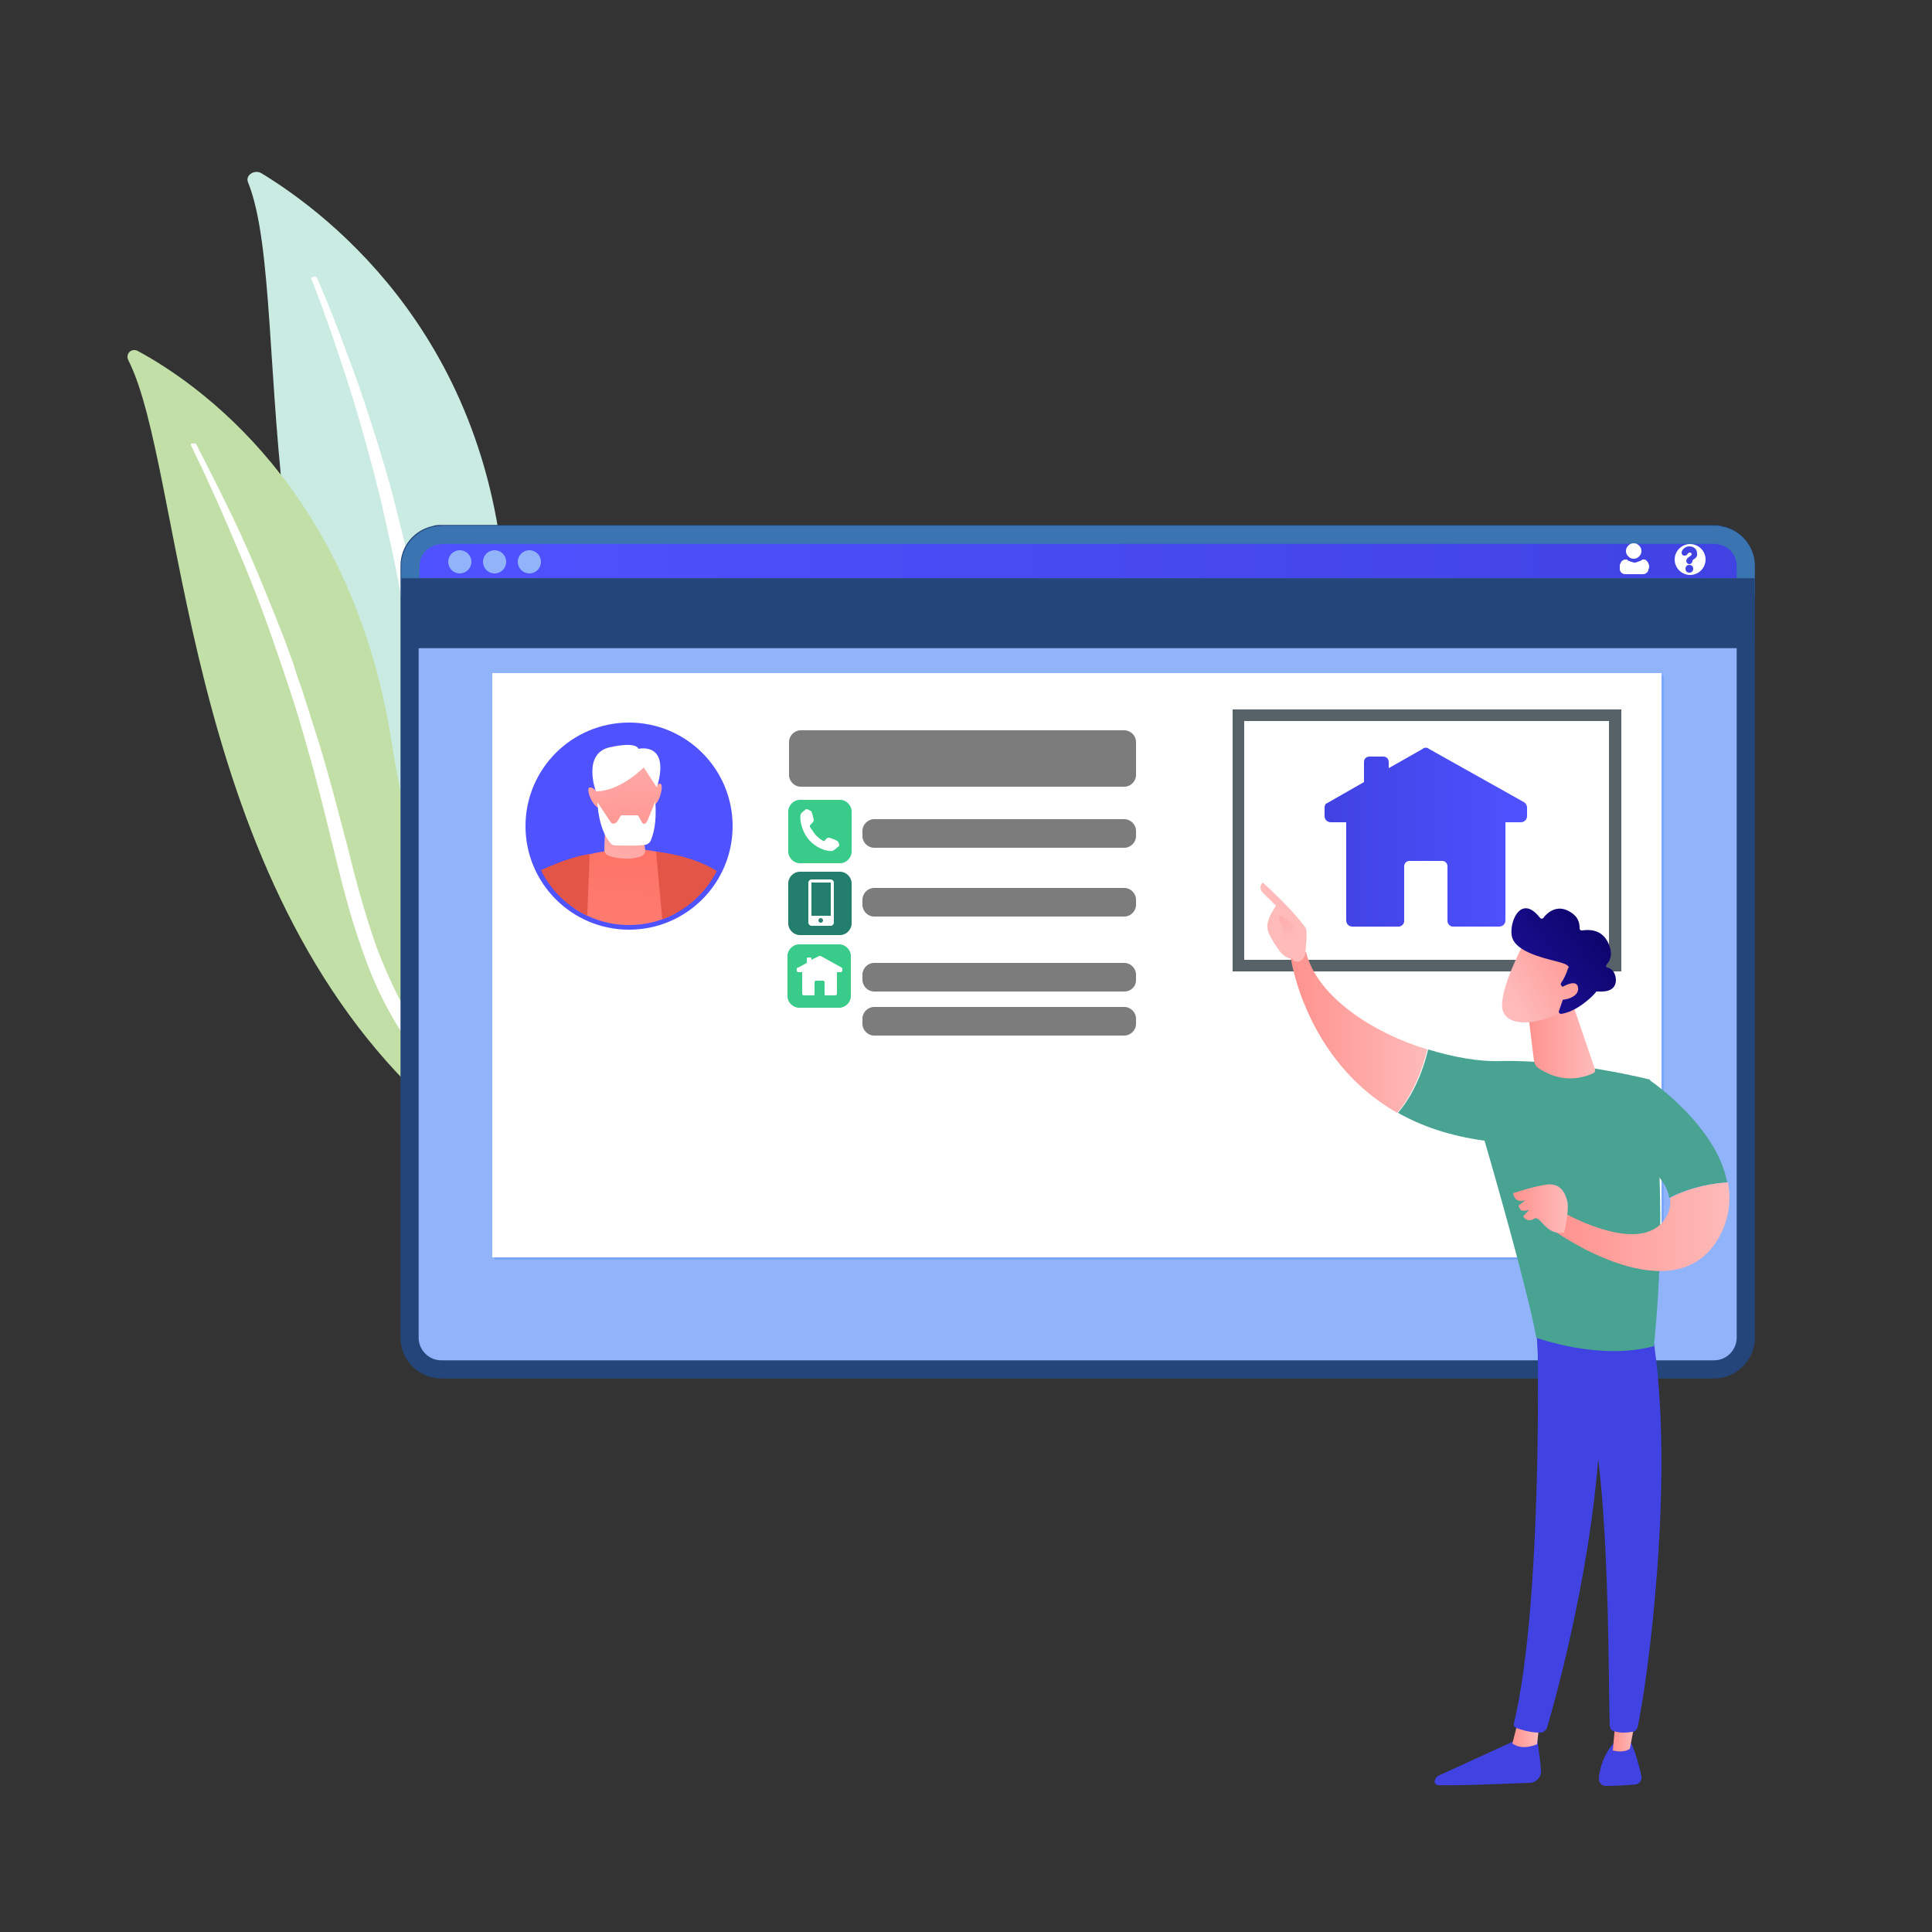 <?xml version="1.0" encoding="utf-8"?>
<!-- Generator: Adobe Illustrator 26.3.1, SVG Export Plug-In . SVG Version: 6.00 Build 0)  -->
<svg version="1.1" id="Layer_1" xmlns="http://www.w3.org/2000/svg" xmlns:xlink="http://www.w3.org/1999/xlink" x="0px" y="0px"
	 viewBox="0 0 250 250" style="enable-background:new 0 0 250 250;" xml:space="preserve">
<rect x="0" y="0" width="250" height="250" fill="#333333" stroke="none"/>
<style type="text/css">
	.st0{fill:#C9EBE1;}
	.st1{fill:#FFFFFF;}
	.st2{fill:#C2DFA7;}
	.st3{fill:#91B3FA;}
	.st4{fill:none;stroke:#24457A;stroke-width:2.348;stroke-miterlimit:10;}
	.st5{fill:url(#SVGID_1_);}
	.st6{fill:none;stroke:#3A75B2;stroke-width:2.348;stroke-miterlimit:10;}
	.st7{fill:#24457A;}
	.st8{fill-rule:evenodd;clip-rule:evenodd;fill:#FFFFFF;}
	.st9{opacity:0.3;}
	.st10{clip-path:url(#SVGID_00000170239334526986617570000016002769212217001115_);fill:#488AFF;}
	.st11{fill:#38CB89;}
	.st12{fill:#7C7C7C;}
	.st13{fill:#237E6E;}
	.st14{fill:none;stroke:#2DA6DD;stroke-width:2.281;stroke-miterlimit:10;}
	.st15{fill:url(#SVGID_00000106127455789632978450000014948401257314358433_);}
	.st16{clip-path:url(#SVGID_00000135680020707444182910000006354948688979617193_);}
	.st17{fill:url(#SVGID_00000170973112907452471140000012661263867042212778_);}
	.st18{fill:#E25547;}
	.st19{fill:url(#SVGID_00000003805015190408550940000009838749041008443018_);}
	.st20{fill:url(#SVGID_00000129909188673989925220000014839748441631209407_);}
	.st21{fill:url(#SVGID_00000051354561688823572880000008694077112873242762_);}
	.st22{fill:url(#SVGID_00000097467243581308841560000004788678544470927242_);}
	.st23{fill:url(#SVGID_00000172417664088882609810000014999685637722470808_);}
	.st24{fill:url(#SVGID_00000029755777822681337960000016155622999475239572_);}
	.st25{fill:url(#SVGID_00000013871322125400300380000011913773659089284533_);}
	.st26{fill:#566268;}
	.st27{fill:url(#SVGID_00000180346238319151832910000001531534974402530215_);}
	.st28{fill:url(#SVGID_00000159459047678173015480000011888597937967327913_);}
	.st29{fill:url(#SVGID_00000022536066535966850740000012706715850374793099_);}
	.st30{fill:url(#SVGID_00000054956793251435959410000015774907271606605467_);}
	.st31{fill:url(#SVGID_00000001652349775915814480000015927024545330211256_);}
	.st32{fill:url(#SVGID_00000114752972715706320930000009951546548368474793_);}
	.st33{fill:#48A392;}
	.st34{fill:url(#SVGID_00000142162767372820238040000013485961923463911084_);}
	.st35{fill:url(#SVGID_00000083778472428141112170000012368618099262497670_);}
	.st36{fill:url(#SVGID_00000110439669083855372510000004409230200677709207_);}
	.st37{fill:url(#SVGID_00000072257355203802786930000016393994347469549205_);}
	.st38{fill:url(#SVGID_00000077300335026953812480000014332856275404066977_);}
	.st39{fill:url(#SVGID_00000067223332388034841530000013258158885498886063_);}
	.st40{fill:url(#SVGID_00000072989840925264348870000003298339749396218247_);}
	.st41{fill:url(#SVGID_00000132062413373853555010000018286663313038947211_);}
	.st42{fill:url(#SVGID_00000016792233241265554370000001288668056487092400_);}
</style>
<g>
	<g>
		<path class="st0" d="M32.1,23.6c-0.4-0.9,0.8-1.7,1.7-1.2c8.9,5.4,30.8,22.1,31.7,57.1c1.2,43.9,13.8,58,27.8,65.7
			c0,0-17.8-1.9-31.2-16.2C29.3,94,38.5,39.5,32.1,23.6z"/>
		<path class="st1" d="M40.3,36.1c1.8,4.6,3.4,9.3,4.9,14c1.5,4.7,2.8,9.5,4,14.3c1.1,4.8,2.2,9.6,3,14.5c0.8,4.8,1.4,9.7,2,14.6
			c0.6,4.9,1.2,9.8,2.4,14.7c1.1,4.9,3,9.7,5.7,14c0.7,1.1,1.4,2.2,2.2,3.2c0.8,1,1.6,2.1,2.4,3c1.7,2,3.5,3.9,5.4,5.6
			c3.9,3.5,8.5,6.4,13.3,8.8c0.5,0.2,1.2,0.1,1.4-0.4c0.3-0.5,0.1-1-0.4-1.3l0,0c-1.2-0.6-2.3-1.2-3.4-1.9c-0.6-0.3-1.1-0.7-1.7-1
			c-0.5-0.4-1.1-0.7-1.6-1c-2.1-1.4-4.2-3-6-4.7c-3.8-3.4-7-7.3-9.6-11.4c-1.3-2.1-2.4-4.3-3.3-6.5c-0.9-2.3-1.6-4.6-2.2-6.9
			c-1.2-4.7-1.8-9.6-2.4-14.5c-0.7-4.9-1.4-9.8-2.3-14.7c-0.5-2.4-1-4.9-1.5-7.3c-0.3-1.2-0.6-2.4-0.9-3.6c-0.3-1.2-0.6-2.4-0.9-3.6
			c-1.3-4.8-2.8-9.5-4.4-14.2c-1.7-4.7-3.4-9.3-5.4-13.9c-0.1-0.1-0.2-0.2-0.4-0.1C40.3,35.9,40.2,36,40.3,36.1z"/>
	</g>
	<g>
		<path class="st2" d="M16.6,46.6c-0.4-0.8,0.4-1.6,1.2-1.2c7.8,4.2,27.6,17.9,32.8,50.2c6.6,40.5,18.5,52.5,30.7,58.5
			c0,0-14.6-0.3-27.1-12.4C23.3,112,23.8,60.8,16.6,46.6z"/>
		<path class="st1" d="M24.7,57.6c2,4.1,3.9,8.3,5.7,12.6c1.8,4.2,3.5,8.5,5,12.9c1.5,4.3,3,8.7,4.2,13.1c1.3,4.4,2.4,8.9,3.5,13.4
			c1.1,4.5,2.2,9,3.8,13.4c1.5,4.4,3.6,8.7,6.4,12.5c0.7,0.9,1.4,1.9,2.2,2.8c0.7,0.9,1.5,1.8,2.3,2.6c1.6,1.7,3.3,3.3,5.1,4.8
			c3.6,2.9,7.6,5.3,11.9,7c0.4,0.2,0.9,0,1.1-0.5c0.2-0.4,0-1-0.5-1.1l0,0c-1-0.5-2-0.9-3-1.4c-0.5-0.2-1-0.5-1.5-0.8
			c-0.5-0.3-1-0.5-1.4-0.8c-1.9-1.1-3.7-2.4-5.4-3.8c-3.5-2.8-6.5-6.2-9.2-9.8c-1.3-1.8-2.5-3.8-3.5-5.8c-1-2-1.9-4.1-2.7-6.2
			c-1.5-4.3-2.7-8.7-3.8-13.2c-1.2-4.5-2.3-8.9-3.7-13.4c-0.7-2.2-1.4-4.4-2.1-6.6c-0.4-1.1-0.8-2.2-1.1-3.3
			c-0.4-1.1-0.8-2.2-1.2-3.3c-1.7-4.3-3.4-8.6-5.3-12.8c-1.9-4.2-4-8.3-6.1-12.4c-0.1-0.1-0.2-0.2-0.3-0.1
			C24.7,57.3,24.7,57.5,24.7,57.6z"/>
	</g>
</g>
<g>
	<g>
		<path class="st3" d="M225.9,73.2v99.9c0,2.2-1.8,4.1-4.1,4.1H57.1c-2.2,0-4.1-1.8-4.1-4.1V73.2c0-2,1.4-3.6,3.3-4
			c0.2-0.1,0.5-0.1,0.8-0.1h164.7c0.3,0,0.5,0,0.8,0.1C224.5,69.6,225.9,71.3,225.9,73.2z"/>
		<g>
			<path class="st4" d="M225.9,73.2v99.9c0,2.2-1.8,4.1-4.1,4.1H57.1c-2.2,0-4.1-1.8-4.1-4.1V73.2c0-2,1.4-3.6,3.3-4
				c0.2-0.1,0.5-0.1,0.8-0.1h164.7c0.3,0,0.5,0,0.8,0.1C224.5,69.6,225.9,71.3,225.9,73.2z"/>
		</g>
		<linearGradient id="SVGID_1_" gradientUnits="userSpaceOnUse" x1="53.072" y1="72.613" x2="225.912" y2="72.613">
			<stop  offset="0" style="stop-color:#4F52FF"/>
			<stop  offset="1" style="stop-color:#4042E2"/>
		</linearGradient>
		<path class="st5" d="M225.9,73.2V76H53.1v-2.7c0-2,1.4-3.6,3.3-4h166.3C224.5,69.6,225.9,71.3,225.9,73.2"/>
		<path class="st6" d="M225.9,73.2V76H53.1v-2.7c0-2,1.4-3.6,3.3-4l1-0.1l164.2,0c0,0,0.4,0,0.5,0c0.3,0,0.5,0.1,0.5,0.1
			C224.5,69.6,225.9,71.3,225.9,73.2z"/>
		<rect x="53.1" y="76" class="st7" width="172.8" height="6.7"/>
		<rect x="53.1" y="76" class="st4" width="172.8" height="6.7"/>
		<path class="st8" d="M213.3,73.7c0,0.2-0.1,0.3-0.2,0.4c-0.1,0.1-0.3,0.2-0.5,0.2h-2.3c-0.2,0-0.4-0.1-0.5-0.2
			c-0.1-0.1-0.2-0.3-0.2-0.4c0-0.1,0-0.2,0-0.2c0-0.1,0-0.2,0-0.3c0-0.1,0-0.2,0.1-0.3c0-0.1,0.1-0.2,0.1-0.2c0-0.1,0.1-0.1,0.2-0.2
			c0.1,0,0.1-0.1,0.2-0.1c0.1,0,0.2,0,0.3,0c0,0,0.1,0,0.1,0.1c0.1,0,0.1,0.1,0.2,0.1c0.1,0,0.2,0.1,0.3,0.1c0.1,0,0.2,0.1,0.4,0.1
			c0.1,0,0.2,0,0.4-0.1c0.1,0,0.2-0.1,0.3-0.1c0.1,0,0.1-0.1,0.2-0.1c0.1,0,0.1-0.1,0.1-0.1c0.1,0,0.2,0,0.3,0
			c0.1,0,0.2,0.1,0.2,0.1c0.1,0.1,0.1,0.1,0.2,0.2c0,0.1,0.1,0.1,0.1,0.2c0,0.1,0.1,0.2,0.1,0.3c0,0.1,0,0.2,0,0.3
			C213.3,73.6,213.3,73.7,213.3,73.7 M212.4,71.3c0,0.3-0.1,0.5-0.3,0.7c-0.2,0.2-0.4,0.3-0.7,0.3c-0.3,0-0.5-0.1-0.7-0.3
			c-0.2-0.2-0.3-0.4-0.3-0.7c0-0.3,0.1-0.5,0.3-0.7c0.2-0.2,0.4-0.3,0.7-0.3c0.3,0,0.5,0.1,0.7,0.3C212.3,70.8,212.4,71,212.4,71.3"
			/>
		<path class="st8" d="M218.7,70.4c-1.1,0-2,0.9-2,2c0,1.1,0.9,2,2,2c1.1,0,2-0.9,2-2C220.7,71.3,219.8,70.4,218.7,70.4z
			 M218.6,74.1c-0.3,0-0.5-0.2-0.5-0.5c0-0.3,0.2-0.5,0.5-0.5c0.3,0,0.5,0.2,0.5,0.5C219.1,73.9,218.9,74.1,218.6,74.1z M219,72.6
			c0,0.2-0.2,0.4-0.4,0.4c-0.2,0-0.4-0.2-0.4-0.4c0-0.5,0.7-0.6,0.7-0.9c0-0.1-0.1-0.2-0.2-0.2c-0.4,0-0.3,0.4-0.7,0.4
			c-0.3,0-0.4-0.2-0.4-0.4c0-0.3,0.4-0.8,1-0.8c0.6,0,1,0.4,1,0.9C219.7,72.3,219,72.3,219,72.6z"/>
	</g>
</g>
<g>
	<g class="st9">
		<g>
			<defs>
				<rect id="SVGID_00000167393170636808330930000013706696723644839866_" x="64" y="87.4" width="151.3" height="75.6"/>
			</defs>
			<clipPath id="SVGID_00000071524883726297333450000018368378432263811995_">
				<use xlink:href="#SVGID_00000167393170636808330930000013706696723644839866_"  style="overflow:visible;"/>
			</clipPath>
			
				<rect x="64" y="87.4" style="clip-path:url(#SVGID_00000071524883726297333450000018368378432263811995_);fill:#488AFF;" width="151.3" height="75.6"/>
		</g>
	</g>
	<rect x="63.7" y="87.1" class="st1" width="151.3" height="75.6"/>
</g>
<path class="st11" d="M108.7,111.7h-5.2c-0.8,0-1.5-0.7-1.5-1.5v-5.2c0-0.8,0.7-1.5,1.5-1.5h5.2c0.8,0,1.5,0.7,1.5,1.5v5.2
	C110.2,111,109.5,111.7,108.7,111.7z"/>
<path class="st12" d="M145.5,118.6h-32.4c-0.8,0-1.5-0.7-1.5-1.5v-0.7c0-0.8,0.7-1.5,1.5-1.5h32.4c0.8,0,1.5,0.7,1.5,1.5v0.7
	C147,117.9,146.3,118.6,145.5,118.6z"/>
<path class="st13" d="M108.7,121h-5.2c-0.8,0-1.5-0.7-1.5-1.5v-5.2c0-0.8,0.7-1.5,1.5-1.5h5.2c0.8,0,1.5,0.7,1.5,1.5v5.2
	C110.2,120.3,109.5,121,108.7,121z"/>
<path class="st12" d="M145.5,128.3h-32.4c-0.8,0-1.5-0.7-1.5-1.5v-0.7c0-0.8,0.7-1.5,1.5-1.5h32.4c0.8,0,1.5,0.7,1.5,1.5v0.7
	C147,127.7,146.3,128.3,145.5,128.3z"/>
<path class="st12" d="M145.5,134h-32.4c-0.8,0-1.5-0.7-1.5-1.5v-0.7c0-0.8,0.7-1.5,1.5-1.5h32.4c0.8,0,1.5,0.7,1.5,1.5v0.7
	C147,133.3,146.3,134,145.5,134z"/>
<path class="st11" d="M108.6,130.4h-5.2c-0.8,0-1.5-0.7-1.5-1.5v-5.2c0-0.8,0.7-1.5,1.5-1.5h5.2c0.8,0,1.5,0.7,1.5,1.5v5.2
	C110.1,129.7,109.4,130.4,108.6,130.4z"/>
<path class="st8" d="M107.5,113.8H105c-0.2,0-0.4,0.2-0.4,0.4v5.2c0,0.2,0.2,0.4,0.4,0.4h2.5c0.2,0,0.4-0.2,0.4-0.4v-5.2
	C107.9,114,107.7,113.8,107.5,113.8z M106.2,119.4c-0.1,0-0.3-0.1-0.3-0.3c0-0.1,0.1-0.3,0.3-0.3c0.1,0,0.3,0.1,0.3,0.3
	C106.5,119.3,106.3,119.4,106.2,119.4z M107.5,118.5H105v-4.3h2.5V118.5z"/>
<path class="st1" d="M103.1,125.4v0.2c0,0.1,0.1,0.2,0.2,0.2h0.5v2.8c0,0.1,0.1,0.2,0.2,0.2h1.3c0.1,0,0.1-0.1,0.1-0.1v-1.6
	c0-0.1,0.1-0.2,0.2-0.2h0.9c0.1,0,0.2,0.1,0.2,0.2v1.6c0,0.1,0.1,0.1,0.1,0.1h1.3c0.1,0,0.2-0.1,0.2-0.2v-2.8h0.5
	c0.1,0,0.2-0.1,0.2-0.2v-0.2c0-0.1,0-0.1-0.1-0.2l-2.7-1.5c-0.1,0-0.1,0-0.2,0l-1,0.5V124c0-0.1-0.1-0.1-0.1-0.1h-0.4
	c-0.1,0-0.1,0.1-0.1,0.1v0.6l-1.1,0.6C103.1,125.2,103.1,125.3,103.1,125.4z"/>
<g>
	<g>
		<path class="st14" d="M178.7,107.8"/>
	</g>
</g>
<circle class="st3" cx="59.5" cy="72.7" r="1.5"/>
<circle class="st3" cx="64" cy="72.7" r="1.5"/>
<circle class="st3" cx="68.5" cy="72.7" r="1.5"/>
<g>
	
		<linearGradient id="SVGID_00000145050586962233872370000008437181801098156711_" gradientUnits="userSpaceOnUse" x1="91.569" y1="95.368" x2="100.508" y2="85.187">
		<stop  offset="0" style="stop-color:#4F52FF"/>
		<stop  offset="1" style="stop-color:#4042E2"/>
	</linearGradient>
	<circle style="fill:url(#SVGID_00000145050586962233872370000008437181801098156711_);" cx="81.4" cy="106.9" r="13.4"/>
	<g>
		<defs>
			<circle id="SVGID_00000137816053102961719170000005231281369547734677_" cx="81.4" cy="107" r="12.7"/>
		</defs>
		<clipPath id="SVGID_00000158718310189508069360000000518662623342239379_">
			<use xlink:href="#SVGID_00000137816053102961719170000005231281369547734677_"  style="overflow:visible;"/>
		</clipPath>
		<g style="clip-path:url(#SVGID_00000158718310189508069360000000518662623342239379_);">
			
				<linearGradient id="SVGID_00000047748033503646091880000013173766642521572481_" gradientUnits="userSpaceOnUse" x1="82.185" y1="116.751" x2="78.991" y2="162.083" gradientTransform="matrix(1 -2.400000e-03 2.400000e-03 1 -0.383 -11.368)">
				<stop  offset="0" style="stop-color:#FE7062"/>
				<stop  offset="1" style="stop-color:#FF928E"/>
			</linearGradient>
			<path style="fill:url(#SVGID_00000047748033503646091880000013173766642521572481_);" d="M87.9,123.4l-1.2-12.7
				c-5.4-2-12.1,0.3-12.1,0.3l-0.5,12.5L87.9,123.4z"/>
			<path class="st18" d="M72.7,123.4l3.1,0l0.5-12.9c-3.7,0.6-7.7,2.8-7.7,2.8l3.4,8.3C72.3,122.2,72.5,122.8,72.7,123.4z"/>
			<path class="st18" d="M90.8,123.4c0.2-0.8,0.4-1.5,0.7-2.3l2.6-7.4c-3.4-3-9.2-3.5-9.2-3.5l1.2,13.2L90.8,123.4z"/>
			
				<linearGradient id="SVGID_00000012463692218888549140000017100231410566699912_" gradientUnits="userSpaceOnUse" x1="82.653" y1="100.164" x2="79.773" y2="113.846">
				<stop  offset="0" style="stop-color:#FF928E"/>
				<stop  offset="1" style="stop-color:#FEB3B1"/>
			</linearGradient>
			<path style="fill:url(#SVGID_00000012463692218888549140000017100231410566699912_);" d="M78.3,106.7l-0.1,3.3
				c0,0.3,0.2,0.6,0.5,0.7c0.8,0.3,2.6,0.7,4.3,0.1c0.3-0.1,0.5-0.5,0.5-0.8l-0.5-3.4L78.3,106.7z"/>
			
				<linearGradient id="SVGID_00000170271474117149091330000005250477008184670860_" gradientUnits="userSpaceOnUse" x1="81.181" y1="109.321" x2="80.683" y2="94.864">
				<stop  offset="0" style="stop-color:#FF928E"/>
				<stop  offset="1" style="stop-color:#FEB3B1"/>
			</linearGradient>
			<path style="fill:url(#SVGID_00000170271474117149091330000005250477008184670860_);" d="M76.9,100.7c0,0,0.6,5.9,1.9,7.5
				c0,0,3.8,0.3,5.2-0.5c0,0,1-3,0.9-6.9c0,0,0.2-3.6-3.8-3.9C76.4,96.5,76.9,100.7,76.9,100.7z"/>
			
				<linearGradient id="SVGID_00000080180081424920447610000008755218203620454843_" gradientUnits="userSpaceOnUse" x1="85.256" y1="109.18" x2="84.758" y2="94.723">
				<stop  offset="0" style="stop-color:#FF928E"/>
				<stop  offset="1" style="stop-color:#FEB3B1"/>
			</linearGradient>
			<path style="fill:url(#SVGID_00000080180081424920447610000008755218203620454843_);" d="M84.5,102.5c0,0,0.3-1,0.9-1.1
				c0.6,0-0.1,2.8-0.9,2.8L84.5,102.5z"/>
			
				<linearGradient id="SVGID_00000016037078999064230660000015602402615547739305_" gradientUnits="userSpaceOnUse" x1="77.142" y1="109.46" x2="76.643" y2="95.003">
				<stop  offset="0" style="stop-color:#FF928E"/>
				<stop  offset="1" style="stop-color:#FEB3B1"/>
			</linearGradient>
			<path style="fill:url(#SVGID_00000016037078999064230660000015602402615547739305_);" d="M77.4,102.8c0,0-0.5-1-1.1-0.9
				c-0.6,0.1,0.5,2.8,1.3,2.6L77.4,102.8z"/>
			<path class="st1" d="M77.3,103.8c0,0,0.1,3.5,1.7,5.3c0.1,0.2,0.4,0.3,0.6,0.3c0.8,0,2.8,0.1,4-0.1c0.3-0.1,0.5-0.3,0.6-0.5
				c0.3-0.8,0.8-2.1,0.6-5.1l-0.9,2.2c-0.7,1.8-1.1-0.4-1.4-0.4l-2.1,0c-0.2,0-0.5,1.4-1.3,1L77.3,103.8z"/>
			<path class="st1" d="M83.3,99.3c0,0-3,3.1-6.2,3.1c0,0-1.8-4.9,1.8-5.7c3.6-0.8,3.7,0.2,3.7,0.2s4.2-1,2.4,5L83.3,99.3z"/>
			
				<linearGradient id="SVGID_00000076570172296133813130000000163958428809792676_" gradientUnits="userSpaceOnUse" x1="95.18" y1="111.197" x2="92.954" y2="157.47" gradientTransform="matrix(1 -2.400000e-03 2.400000e-03 1 -0.383 -11.368)">
				<stop  offset="0" style="stop-color:#4042E2"/>
				<stop  offset="1" style="stop-color:#4F52FF"/>
			</linearGradient>
			<path style="fill:url(#SVGID_00000076570172296133813130000000163958428809792676_);" d="M97.4,123.4c-0.9-5.2-3.3-9.7-3.3-9.7
				l-3.5,9.2c0,0,0.2,0.2,0.4,0.5L97.4,123.4z"/>
			
				<linearGradient id="SVGID_00000142892208622133919240000006105004360734815404_" gradientUnits="userSpaceOnUse" x1="71.03" y1="110.035" x2="68.804" y2="156.308" gradientTransform="matrix(1 -2.400000e-03 2.400000e-03 1 -0.383 -11.368)">
				<stop  offset="0" style="stop-color:#4042E2"/>
				<stop  offset="1" style="stop-color:#4F52FF"/>
			</linearGradient>
			<path style="fill:url(#SVGID_00000142892208622133919240000006105004360734815404_);" d="M72.7,123.4c0.3-1.1,0.6-1.9,0.6-1.9
				l-4.6-8.3c0,0-1.4,4.8-2.2,10.2L72.7,123.4z"/>
		</g>
	</g>
</g>
<path class="st12" d="M145.5,101.8h-41.9c-0.8,0-1.5-0.7-1.5-1.5V96c0-0.8,0.7-1.5,1.5-1.5h41.9c0.8,0,1.5,0.7,1.5,1.5v4.3
	C147,101.1,146.3,101.8,145.5,101.8z"/>
<path class="st12" d="M145.5,109.7h-32.4c-0.8,0-1.5-0.7-1.5-1.5v-0.7c0-0.8,0.7-1.5,1.5-1.5h32.4c0.8,0,1.5,0.7,1.5,1.5v0.7
	C147,109,146.3,109.7,145.5,109.7z"/>
<linearGradient id="SVGID_00000145738395459882212580000006590720780539800465_" gradientUnits="userSpaceOnUse" x1="171.433" y1="108.289" x2="197.743" y2="108.289">
	<stop  offset="0" style="stop-color:#4042E2"/>
	<stop  offset="1" style="stop-color:#4F52FF"/>
</linearGradient>
<path style="fill:url(#SVGID_00000145738395459882212580000006590720780539800465_);" d="M171.4,104.5v1.1c0,0.5,0.4,0.8,0.8,0.8h2
	v12.7c0,0.4,0.3,0.8,0.8,0.8h6c0.3,0,0.7-0.3,0.7-0.7v-7.1c0-0.4,0.3-0.7,0.7-0.7h4.2c0.4,0,0.7,0.3,0.7,0.7v7.1
	c0,0.3,0.3,0.7,0.7,0.7h6c0.4,0,0.8-0.3,0.8-0.8v-12.7h2c0.5,0,0.8-0.4,0.8-0.8v-1.1c0-0.3-0.2-0.6-0.4-0.7l-12.3-6.9
	c-0.2-0.2-0.6-0.2-0.8,0l-4.4,2.5v-0.8c0-0.3-0.2-0.7-0.7-0.7h-1.8c-0.3,0-0.7,0.2-0.7,0.7v2.6l-4.9,2.8
	C171.6,103.9,171.4,104.2,171.4,104.5z"/>
<path class="st26" d="M159.5,91.8v33.9h50.3V91.8H159.5z M208.2,124.2H161V93.3h47.2V124.2z"/>
<path class="st1" d="M108.5,109L108.5,109c-0.1-0.3-1.2-0.6-1.2-0.6l-0.1,0c-0.1,0-0.3,0.1-0.5,0.4c-0.1,0-0.1,0.1-0.2,0
	c-0.4-0.2-0.8-0.6-1-0.8c-0.2-0.3-0.5-0.7-0.7-1c0-0.1,0-0.1,0-0.2c0.3-0.3,0.4-0.4,0.5-0.6c0-0.1-0.2-1.2-0.4-1.3l-0.1,0
	c-0.1-0.1-0.3-0.2-0.5-0.2c0,0-0.1,0-0.1,0.1c-0.1,0.1-0.5,0.3-0.6,0.6c-0.1,0.2-0.1,1.9,1.1,3.3c1.3,1.4,2.8,1.5,3,1.4h0l0,0
	c0.3-0.1,0.6-0.4,0.7-0.5C108.7,109.5,108.6,109.2,108.5,109z"/>
<g>
	
		<linearGradient id="SVGID_00000054975870159701880030000005635405180326834057_" gradientUnits="userSpaceOnUse" x1="-12908.925" y1="-172.251" x2="-12915.603" y2="-134.022" gradientTransform="matrix(-1 0 0 1 -12786.528 0)">
		<stop  offset="0" style="stop-color:#4F52FF"/>
		<stop  offset="1" style="stop-color:#4042E2"/>
	</linearGradient>
	<path style="fill:url(#SVGID_00000054975870159701880030000005635405180326834057_);" d="M198.8,224.4c0,0,0.4,2.3,0.6,4.6
		c0.1,0.9-0.6,1.7-1.5,1.7c-3,0.1-9.5,0.4-11.8,0.3c-0.3,0-0.6-0.4-0.4-0.7c0.1-0.3,0.3-0.5,0.6-0.6l10.7-4.9L198.8,224.4z"/>
	
		<linearGradient id="SVGID_00000170268802527107773110000012089836852537723314_" gradientUnits="userSpaceOnUse" x1="-12985.69" y1="224.387" x2="-12982.208" y2="224.387" gradientTransform="matrix(-1 0 0 1 -12786.528 0)">
		<stop  offset="0" style="stop-color:#FEBBBA"/>
		<stop  offset="1" style="stop-color:#FF928E"/>
	</linearGradient>
	<path style="fill:url(#SVGID_00000170268802527107773110000012089836852537723314_);" d="M199.2,223l-0.3,2.7c0,0-1.9,0.9-3.2-0.1
		l0.8-3.1L199.2,223z"/>
	
		<linearGradient id="SVGID_00000059274636035849878220000009859017588619670433_" gradientUnits="userSpaceOnUse" x1="-12884.332" y1="-276.282" x2="-12897.919" y2="-214.102" gradientTransform="matrix(-1 0 0 1 -12786.528 0)">
		<stop  offset="0" style="stop-color:#4F52FF"/>
		<stop  offset="1" style="stop-color:#4042E2"/>
	</linearGradient>
	<path style="fill:url(#SVGID_00000059274636035849878220000009859017588619670433_);" d="M198.9,171.4c0.1,0.7,0.8,35.8-3,51.6
		c-0.1,0.3,0.1,0.5,0.3,0.6c0.6,0.2,1.7,0.6,3.1,0.6c0.4,0,0.8-0.3,0.9-0.7c1.1-3.7,6.2-21.9,6.9-39.4c0.7-19.5,0-0.7,0-0.7
		l-0.4-12.1L198.9,171.4z"/>
	
		<linearGradient id="SVGID_00000094598108638838433420000006670089859832724927_" gradientUnits="userSpaceOnUse" x1="-12925.37" y1="-175.124" x2="-12932.049" y2="-136.895" gradientTransform="matrix(-1 0 0 1 -12786.528 0)">
		<stop  offset="0" style="stop-color:#4F52FF"/>
		<stop  offset="1" style="stop-color:#4042E2"/>
	</linearGradient>
	<path style="fill:url(#SVGID_00000094598108638838433420000006670089859832724927_);" d="M211.1,225.6c0,0,0.6,1.2,1.3,4.2
		c0.1,0.6-0.3,1.1-0.8,1.1c-1,0.1-2.5,0.2-3.8,0.2c-0.6,0-1-0.5-0.9-1.1c0.1-1.1,0.6-3,1.9-4.4L211.1,225.6z"/>
	
		<linearGradient id="SVGID_00000017517064117750272880000012925140299237494683_" gradientUnits="userSpaceOnUse" x1="-12998.239" y1="224.208" x2="-12995.232" y2="224.208" gradientTransform="matrix(-1 0 0 1 -12786.528 0)">
		<stop  offset="0" style="stop-color:#FEBBBA"/>
		<stop  offset="1" style="stop-color:#FF928E"/>
	</linearGradient>
	<path style="fill:url(#SVGID_00000017517064117750272880000012925140299237494683_);" d="M211.7,222.1l-0.8,4.2
		c0,0-0.8,0.6-2.2,0.2l0.4-4.5L211.7,222.1z"/>
	
		<linearGradient id="SVGID_00000129193465031631881230000004866842380190770580_" gradientUnits="userSpaceOnUse" x1="-12893.463" y1="-278.278" x2="-12907.05" y2="-216.098" gradientTransform="matrix(-1 0 0 1 -12786.528 0)">
		<stop  offset="0" style="stop-color:#4F52FF"/>
		<stop  offset="1" style="stop-color:#4042E2"/>
	</linearGradient>
	<path style="fill:url(#SVGID_00000129193465031631881230000004866842380190770580_);" d="M213.8,172.4c3.1,18.5-0.7,45.8-1.9,51.1
		c-0.1,0.3-0.3,0.6-0.7,0.6c-0.6,0.1-1.5,0.2-2.4-0.1c-0.3-0.1-0.5-0.4-0.5-0.7c-0.2-4.3,0.1-30.8-2.7-41.3c-0.1-0.5-0.5-1-0.9-1.3
		l-5.6-3.9l-0.4-6.4L213.8,172.4z"/>
	<g>
		<path class="st33" d="M194.2,137.3c9.2-0.2,19.3,2.4,19.3,2.4c2.7,16,0.5,34.5,0.5,34.5c-7.1,1.9-15.2-1.1-15.2-1.1
			c-1.2-6.7-6.7-25.5-6.7-25.5c-4.5-0.6-8.2-1.9-11.2-3.6c2.3-2.7,3.4-6.1,3.9-8.2C188.1,136.8,191.4,137.4,194.2,137.3z"/>
		
			<linearGradient id="SVGID_00000049916460740967495540000003470620349445870467_" gradientUnits="userSpaceOnUse" x1="-12971.36" y1="133.543" x2="-12953.571" y2="133.543" gradientTransform="matrix(-1 0 0 1 -12786.528 0)">
			<stop  offset="0" style="stop-color:#FEBBBA"/>
			<stop  offset="1" style="stop-color:#FF928E"/>
		</linearGradient>
		<path style="fill:url(#SVGID_00000049916460740967495540000003470620349445870467_);" d="M167,123.8c0.9-1.1,2-0.6,2-0.6
			c1.4,5.7,8.5,10.4,15.7,12.6c-0.5,2-1.6,5.5-3.9,8.2C168.8,137.2,167,123.8,167,123.8z"/>
	</g>
	<g>
		
			<linearGradient id="SVGID_00000035511112412570743330000013283058213004280984_" gradientUnits="userSpaceOnUse" x1="13954.694" y1="130.561" x2="13966.632" y2="157.721" gradientTransform="matrix(1 0 0 1 -13783.688 0)">
			<stop  offset="0" style="stop-color:#FEBBBA"/>
			<stop  offset="1" style="stop-color:#FF928E"/>
		</linearGradient>
		<path style="fill:url(#SVGID_00000035511112412570743330000013283058213004280984_);" d="M167.3,124.1c-0.1,0.3,1,0.8,1.6-0.5
			c0-0.6,0.4-3.1,0-3.6c-1.9-2.6-5.5-5.8-5.5-5.8c-0.6,0.6-0.1,1.2-0.1,1.2l1.8,1.8c-0.4,0.7-0.8,1.2-1,2c-0.2,0.6-0.1,1.3,0.2,1.8
			c0.3,0.6,0.7,1.3,1.1,1.8C166.2,124.1,167.3,124.1,167.3,124.1z"/>
		
			<linearGradient id="SVGID_00000087393435237755501210000007239495888543048379_" gradientUnits="userSpaceOnUse" x1="-12953.656" y1="121.516" x2="-12948.676" y2="113.858" gradientTransform="matrix(-1 0 0 1 -12786.528 0)">
			<stop  offset="0" style="stop-color:#FEBBBA"/>
			<stop  offset="1" style="stop-color:#FF928E"/>
		</linearGradient>
		<path style="fill:url(#SVGID_00000087393435237755501210000007239495888543048379_);" d="M165.9,118.5l1.6,1.4l0.5,1.4l-1.4,1.6
			c0,0-0.5-2.7-0.8-3.3C165.3,118.9,165.5,118.6,165.9,118.5z"/>
	</g>
	<path class="st33" d="M210,148.7l3.5-8.9c0,0,8.6,5.8,10,13.2c-1.6,0.1-4.6,0.5-7.5,2C215.5,151.5,210,148.7,210,148.7z"/>
	
		<linearGradient id="SVGID_00000060028922410325639250000007076824439346031770_" gradientUnits="userSpaceOnUse" x1="-13010.288" y1="158.741" x2="-12987.775" y2="158.741" gradientTransform="matrix(-1 0 0 1 -12786.528 0)">
		<stop  offset="0" style="stop-color:#FEBBBA"/>
		<stop  offset="1" style="stop-color:#FF928E"/>
	</linearGradient>
	<path style="fill:url(#SVGID_00000060028922410325639250000007076824439346031770_);" d="M202.5,157c0,0,9.6,5.5,12.9,0.8
		c0.7-1,0.8-1.9,0.7-2.8c2.9-1.5,5.8-1.9,7.5-2c0.4,2.2,0.2,4.6-1.1,7c-5.7,10.4-21.2-0.6-21.2-0.6L202.5,157z"/>
	<g>
		
			<linearGradient id="SVGID_00000080184101772393532670000009179136614626504889_" gradientUnits="userSpaceOnUse" x1="-12989.446" y1="156.381" x2="-12982.433" y2="156.381" gradientTransform="matrix(-1 0 0 1 -12786.528 0)">
			<stop  offset="0" style="stop-color:#FEBBBA"/>
			<stop  offset="1" style="stop-color:#FF928E"/>
		</linearGradient>
		<path style="fill:url(#SVGID_00000080184101772393532670000009179136614626504889_);" d="M202.4,159.5c0,0,0.7-3,0.4-4.1
			c-0.3-1.1-0.9-2.4-2.8-2.1c-1.9,0.3-4.2,1.1-4.2,1.1s0.1,1.4,1.6,0.9l-0.9,0.7c0,0,0.1,1.1,1.4,0.5l-0.8,0.9c0,0,0.5,0.9,1.4,0.3
			C199.4,157.2,199.9,159.9,202.4,159.5z"/>
	</g>
	
		<linearGradient id="SVGID_00000181787648408512746030000003300617989725187256_" gradientUnits="userSpaceOnUse" x1="-12993.001" y1="134.674" x2="-12984.101" y2="134.674" gradientTransform="matrix(-1 0 0 1 -12786.528 0)">
		<stop  offset="0" style="stop-color:#FEBBBA"/>
		<stop  offset="1" style="stop-color:#FF928E"/>
	</linearGradient>
	<path style="fill:url(#SVGID_00000181787648408512746030000003300617989725187256_);" d="M203.5,129.9l2.9,8.5c0,0.1,0,0.3-0.1,0.4
		c-0.8,0.4-3.7,1.7-7.1-0.5c-0.4-0.2-0.6-0.6-0.7-1l-0.9-7.3H203.5z"/>
	<g>
		
			<linearGradient id="SVGID_00000049930320343983200650000010820069327093730949_" gradientUnits="userSpaceOnUse" x1="-16353.31" y1="-8606.914" x2="-16356.637" y2="-8617.885" gradientTransform="matrix(-0.746 -0.666 -0.666 0.746 -17735.457 -4339.9)">
			<stop  offset="0" style="stop-color:#FEBBBA"/>
			<stop  offset="1" style="stop-color:#FF928E"/>
		</linearGradient>
		<path style="fill:url(#SVGID_00000049930320343983200650000010820069327093730949_);" d="M197.2,122c0,0-3.2,6-2.8,8.5
			c0.4,2.4,4.4,2.3,7.9,0.3l2.4-6.5L197.2,122z"/>
		
			<linearGradient id="SVGID_00000013880368834887489600000018005756101961309372_" gradientUnits="userSpaceOnUse" x1="-16356.311" y1="-8626.028" x2="-16353.529" y2="-8610.159" gradientTransform="matrix(-0.746 -0.666 -0.666 0.746 -17735.457 -4339.9)">
			<stop  offset="0" style="stop-color:#09005D"/>
			<stop  offset="1" style="stop-color:#1A0F91"/>
		</linearGradient>
		<path style="fill:url(#SVGID_00000013880368834887489600000018005756101961309372_);" d="M202.1,127.6c-0.1-0.1-0.2-0.2-0.1-0.4
			c0.3-0.4,0.7-1.2,0.9-1.9c0,0,0.6-0.4-1.5-0.9c-2-0.5-5.1-1.3-5.7-3c-0.6-1.7,1-6,3.6-2.6c0.1,0.1,0.3,0.1,0.4,0
			c0.4-0.6,1.6-1.7,3.1-1c1.5,0.7,1.6,1.7,1.6,2.3c0,0.2,0.1,0.3,0.3,0.3c0.7-0.1,2.5-0.3,3.4,1.6c0.7,1.5,0.2,2.4-0.2,2.8
			c-0.1,0.1-0.1,0.4,0.1,0.4c0.5,0.1,1.1,0.6,1.1,1.7c-0.1,1.6-1.9,1.4-2.4,1.4c-0.1,0-0.2,0-0.2,0.1c-0.4,0.5-2.4,2.5-4.5,2.8
			c-0.2,0-0.3-0.2-0.3-0.3l0.9-2.6c0-0.1,0-0.3-0.1-0.3L202.1,127.6z"/>
		
			<linearGradient id="SVGID_00000032638839902152141780000003633330532825913263_" gradientUnits="userSpaceOnUse" x1="-16356.71" y1="-8606.965" x2="-16359.703" y2="-8616.836" gradientTransform="matrix(-0.746 -0.666 -0.666 0.746 -17735.457 -4339.9)">
			<stop  offset="0" style="stop-color:#FEBBBA"/>
			<stop  offset="1" style="stop-color:#FF928E"/>
		</linearGradient>
		<path style="fill:url(#SVGID_00000032638839902152141780000003633330532825913263_);" d="M201.7,128c0,0,2.3-1.6,2.5-0.2
			c0.2,1.3-2.1,1.9-3.2,1.4L201.7,128z"/>
	</g>
</g>
</svg>
